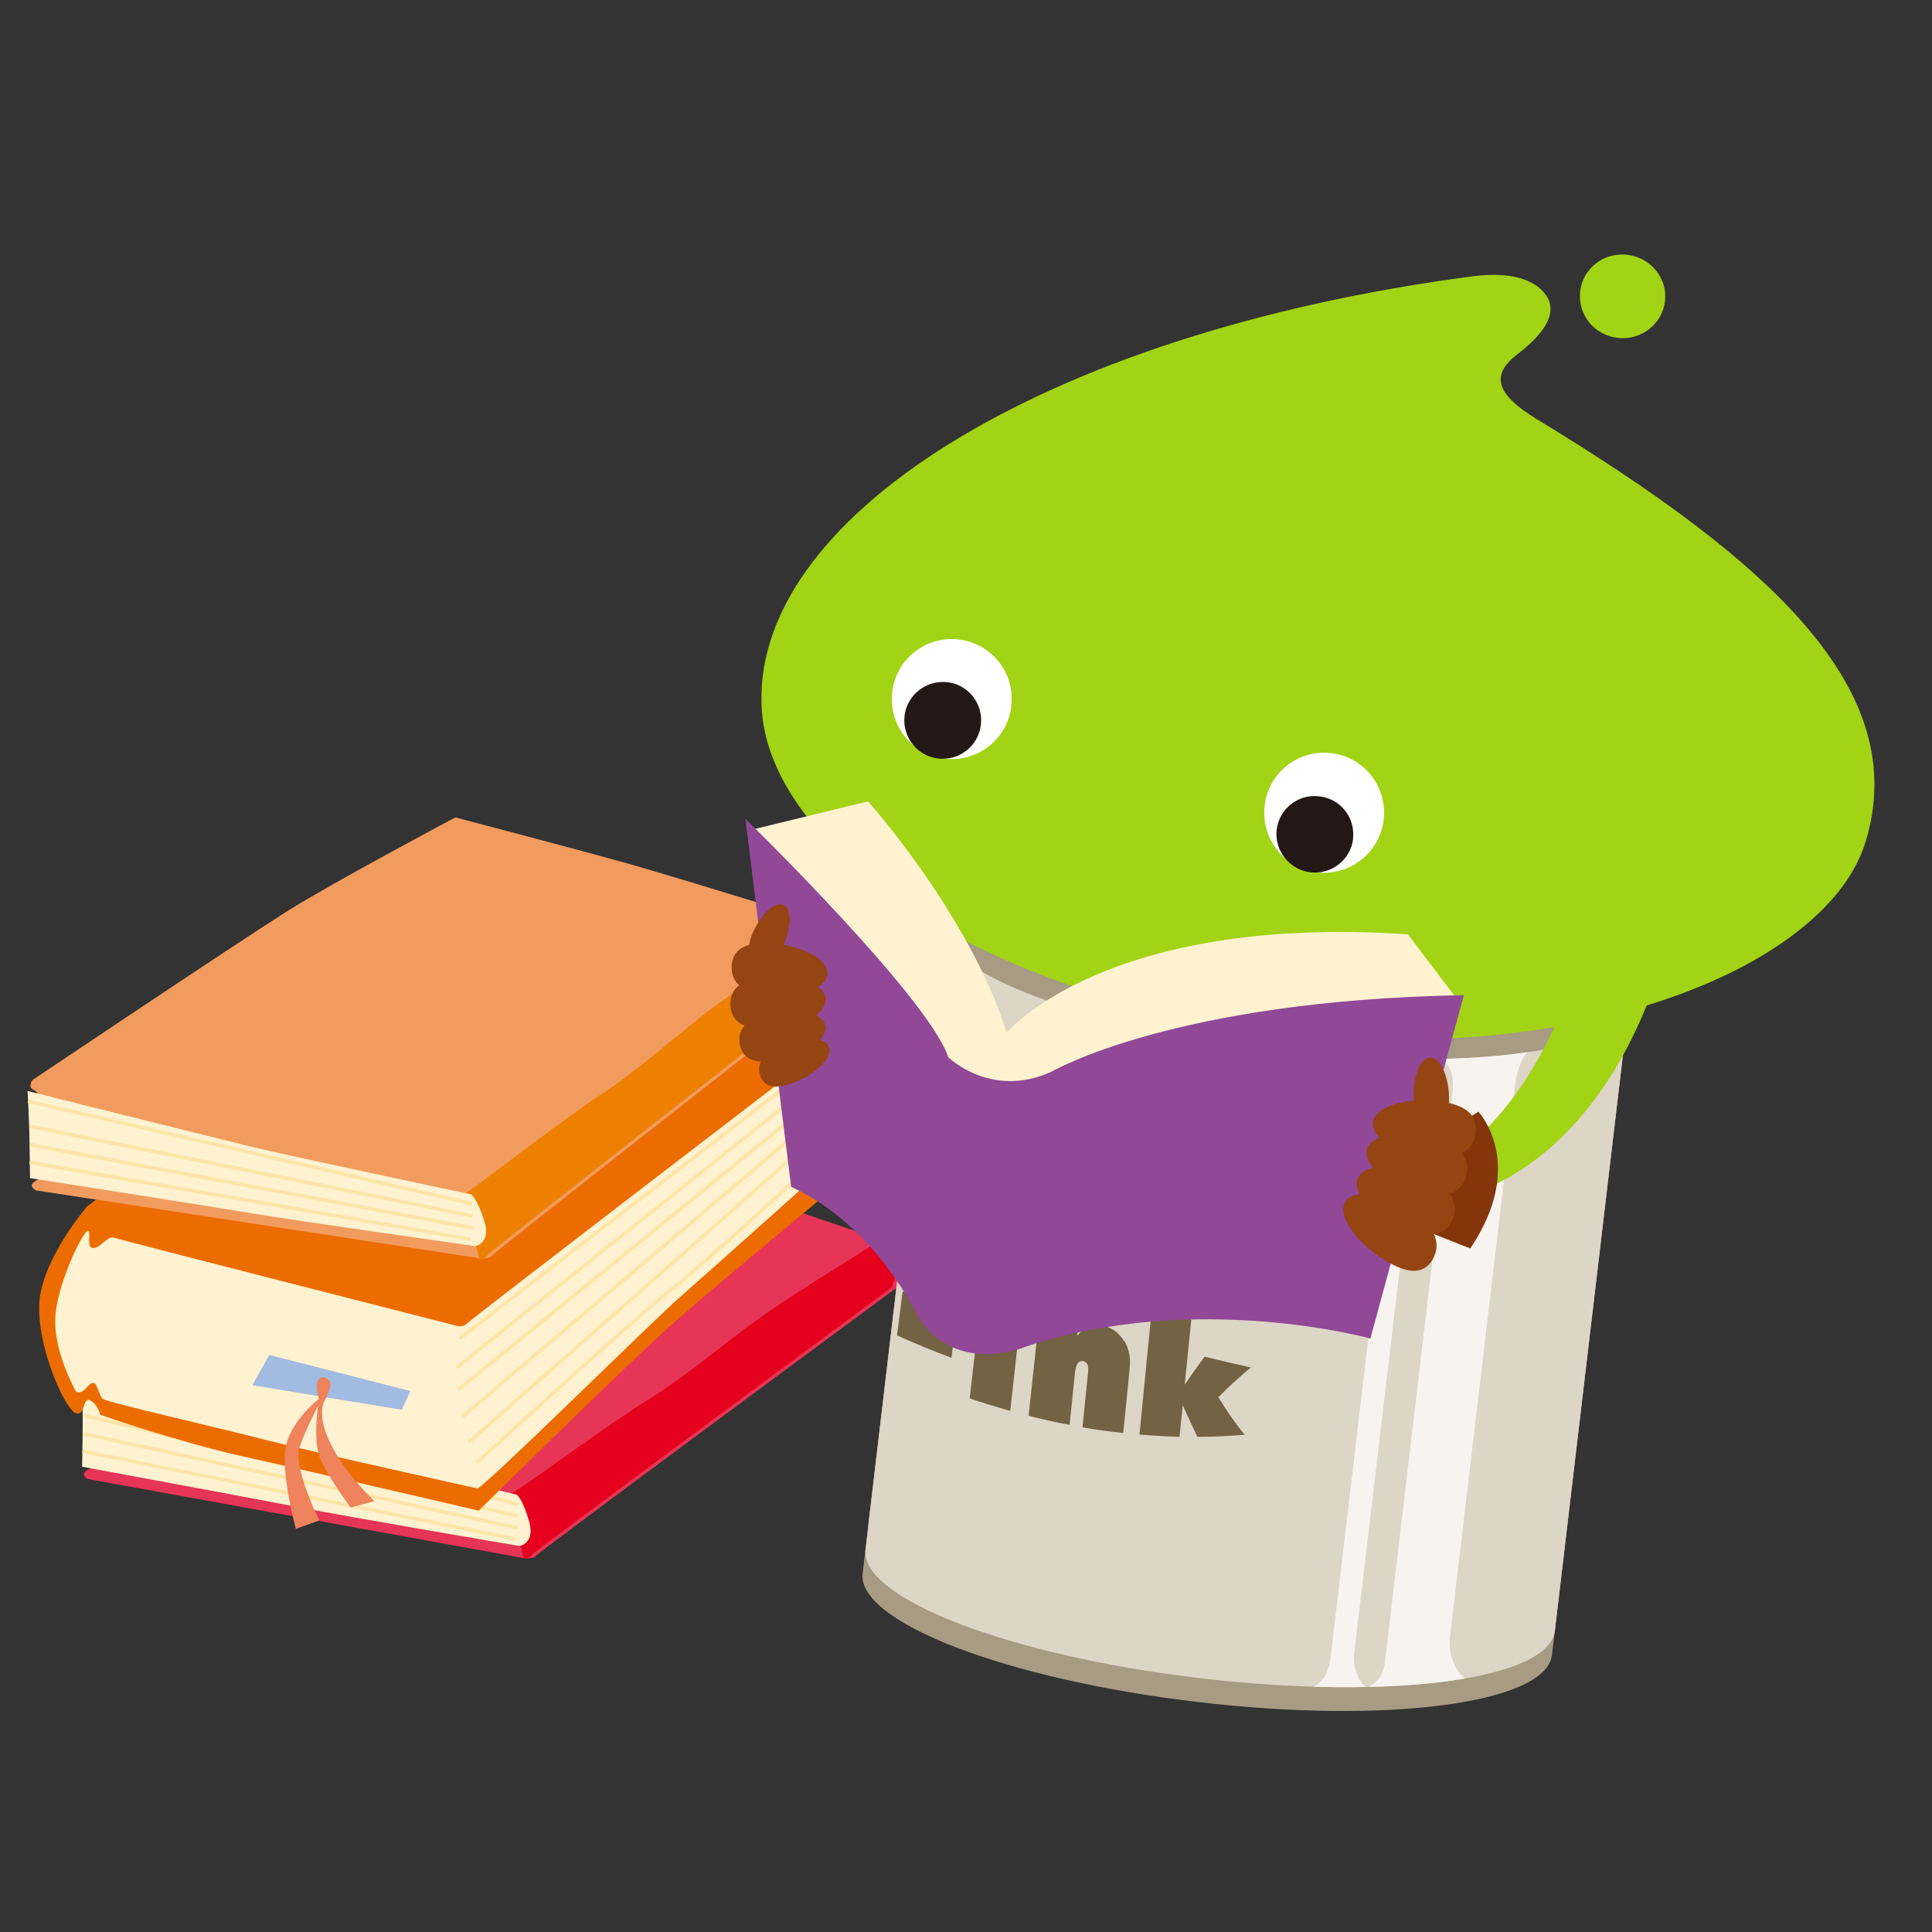 <?xml version="1.0" encoding="UTF-8"?>
<svg xmlns="http://www.w3.org/2000/svg" xmlns:xlink="http://www.w3.org/1999/xlink" viewBox="0 0 100 100">
  <rect x="0" y="0" width="100" height="100" fill="#333333" stroke="none"/>
  <defs>
    <style>
      .cls-1 {
        fill: #a2bbe1;
      }

      .cls-2 {
        fill: #ec6c00;
      }

      .cls-3 {
        fill: #fff;
      }

      .cls-4 {
        fill: #ee8000;
      }

      .cls-5 {
        fill: #843509;
      }

      .cls-6 {
        fill: #e63556;
      }

      .cls-7 {
        isolation: isolate;
      }

      .cls-8 {
        fill: #ddd5c6;
      }

      .cls-9 {
        fill: #f7f4f0;
      }

      .cls-10 {
        fill: #944511;
      }

      .cls-11 {
        fill: #e5001d;
      }

      .cls-12 {
        clip-path: url(#clippath);
      }

      .cls-13 {
        fill: #f29b5e;
      }

      .cls-14 {
        fill: #aea28c;
      }

      .cls-15 {
        fill: #a79b83;
      }

      .cls-16 {
        fill: #fde5a7;
        mix-blend-mode: multiply;
      }

      .cls-17 {
        fill: #231815;
      }

      .cls-18 {
        fill: #fff2d0;
      }

      .cls-19 {
        fill: #ee835c;
      }

      .cls-20 {
        fill: #a2d314;
      }

      .cls-21 {
        fill: #736243;
      }

      .cls-22 {
        fill: #914897;
      }
    </style>
    <clipPath id="clippath">
      <path class="cls-8" d="m44.8,80.2c-.3,2.52,7.45,5.5,17.3,6.66,9.85,1.17,18.08.08,18.38-2.44l3.84-32.5c-.29,2.5-8.53,3.6-18.38,2.44-9.85-1.17-17.6-4.15-17.3-6.66l-3.84,32.5Z"/>
    </clipPath>
  </defs>
  <g class="cls-7">
    <g id="_レイヤー_1" data-name="レイヤー 1">
      <g>
        <g>
          <path class="cls-6" d="m4.52,76.55l22.6,4.1s.51.06.63-.13c.13-.19,18.69-13.89,18.69-13.89,0,0,.38-.82.19-1.7-.19-.88-1.2-.82-1.2-.82,0,0-7.39-2.53-10.23-3.41-2.73-.85-8.71-2.59-8.71-2.59,0,0-6.25,3.09-8.71,4.55-2.46,1.45-13.26,8.27-13.26,8.27,0,0-.25.38.06.5.32.13.69,1.2.69,2.46s-.5,2.08-.5,2.08c0,0-.76.25-.25.57Z"/>
          <path class="cls-11" d="m27.47,80.52c.13-.19,18.69-13.89,18.69-13.89,0,0,.38-.82.19-1.7-.1-.49-.46-.69-.75-.77-2.29,1.49-4.55,2.79-6.88,4.49-1.52,1.14-3.35,2.65-4.86,3.6-2.75,1.72-4.98,3.47-7.68,5.27.2,1.05.69,2.09.93,3.13,0,0,.25.06.38-.13Z"/>
          <path class="cls-18" d="m4.26,75.92s8.56,1.58,11.14,2.08c2.59.51,11.49,2.02,11.49,2.02,0,0,.82-.13.5-1.26-.32-1.14-.63-1.39-.63-1.39,0,0-9.22-2.21-11.3-2.78-2.08-.57-11.21-3.13-11.21-3.13,0,0,.03,1.42.03,2.18s-.03,2.27-.03,2.27Z"/>
          <polygon class="cls-16" points="4.24 72.07 26.78 77.95 26.83 77.77 4.29 71.9 4.24 72.07"/>
          <rect class="cls-16" x="15.47" y="64.32" width=".18" height="23.09" transform="translate(-61.86 73.91) rotate(-76.96)"/>
          <polygon class="cls-16" points="4.29 74.3 26.79 79.18 26.83 79 4.33 74.12 4.29 74.3"/>
          <polygon class="cls-16" points="4.25 75.2 26.65 79.75 26.68 79.57 4.28 75.02 4.25 75.2"/>
        </g>
        <g>
          <path class="cls-2" d="m42.48,53.76l.02.7-.94.73s-.28,1.61.13,2.56c.41.95,1.08,2.02,1.08,2.02l.85.62.02.7s-6.01,4.97-8.51,7.15c-2.5,2.18-10.35,9.95-10.35,9.95,0,0-8.83-2.06-12.17-2.8-3.35-.74-7.42-2.16-7.42-2.16,0,0-.14-.57-.53-.75-.39-.18-.23.84-.75.66-.52-.18-1.95-3.27-1.88-5.58.06-2.31,2.48-5.12,2.48-5.12l18.5-13.76,19.47,5.09Z"/>
          <path class="cls-18" d="m3.95,72.05s-1.28-2.21-1.07-4.07c.2-1.86,1.48-4.33,1.67-4.27.19.06-.11.9.28.89.38-.01.75-.66,1.07-.54.32.12,17.73,4.56,17.73,4.56,0,0,.32.12.57-.14.25-.26,17.42-13.41,17.42-13.41,0,0,0,1.54.27,2.63.2.83,1.22,2.38,1.22,2.38,0,0-6.49,5.81-7.93,7.07-1.44,1.26-10.22,9.95-10.48,9.89-.26-.06-8.5-1.88-10.95-2.51-2.45-.64-8.25-1.95-8.44-2.13-.2-.19-.28-.89-.53-.82-.25.07-.43.59-.82.47Z"/>
          <path class="cls-13" d="m1.83,61.61l23.01,3.52s.51.05.64-.15c.12-.19,18.54-14.59,18.54-14.59,0,0,.36-.84.14-1.73-.22-.89-1.24-.8-1.24-.8,0,0-7.55-2.35-10.45-3.17-2.79-.78-8.9-2.38-8.9-2.38,0,0-6.24,3.31-8.7,4.85-2.45,1.54-13.2,8.75-13.2,8.75,0,0-.25.39.08.51.33.12.74,1.2.77,2.47.04,1.28-.45,2.12-.45,2.12,0,0-.76.28-.24.58Z"/>
          <path class="cls-4" d="m25.19,65c.12-.19,18.54-14.59,18.54-14.59,0,0,.36-.84.14-1.73-.12-.49-.48-.68-.78-.76-2.28,1.57-4.53,2.95-6.85,4.74-1.5,1.19-3.31,2.78-4.82,3.78-2.74,1.82-4.95,3.65-7.63,5.55.23,1.05.76,2.1,1.03,3.15,0,0,.26.06.38-.14Z"/>
          <path class="cls-18" d="m1.56,60.98s8.71,1.36,11.34,1.8c2.64.44,11.7,1.72,11.7,1.72,0,0,.83-.15.47-1.29-.35-1.14-.68-1.39-.68-1.39,0,0-9.4-1.98-11.52-2.5-2.13-.52-11.44-2.85-11.44-2.85,0,0,.07,1.44.09,2.21.02.77.03,2.3.03,2.3Z"/>
          <polygon class="cls-16" points="1.43 57.09 24.42 62.4 24.46 62.22 1.47 56.91 1.43 57.09"/>
          <polygon class="cls-16" points="1.52 58.39 24.44 63.03 24.48 62.85 1.55 58.2 1.52 58.39"/>
          <polygon class="cls-16" points="1.54 59.35 24.46 63.65 24.5 63.47 1.58 59.16 1.54 59.35"/>
          <polygon class="cls-16" points="1.52 60.26 24.34 64.23 24.37 64.05 1.55 60.07 1.52 60.26"/>
          <polygon class="cls-16" points="23.72 69.22 23.83 69.37 41.69 55.57 41.57 55.43 23.72 69.22"/>
          <polygon class="cls-16" points="23.57 70.71 23.68 70.86 41.71 56.48 41.6 56.34 23.57 70.71"/>
          <rect class="cls-16" x="21.09" y="64.49" width="23.3" height=".19" transform="translate(-33.41 35.15) rotate(-39.13)"/>
          <polygon class="cls-16" points="23.88 73.25 24 73.39 42.09 58.06 41.97 57.91 23.88 73.25"/>
          <polygon class="cls-16" points="24.2 74.58 24.32 74.72 42.45 58.77 42.33 58.63 24.2 74.58"/>
          <path class="cls-16" d="m34.83,66.56c-1.83,1.41-10.12,8.96-10.23,9.14l.15.1c.19-.23,8.37-7.7,10.19-9.1,1.86-1.43,7.82-6.98,7.88-7.04l-.13-.14c-.06.06-6.01,5.6-7.86,7.03Z"/>
          <polygon class="cls-1" points="13.94 70.13 21.24 72 20.8 72.97 13.06 71.7 13.94 70.13"/>
          <path class="cls-19" d="m15.31,79.12s-.73-2.68-.54-4.1c.19-1.42,1.74-2.62,1.74-2.62,0,0-.21-.62-.06-.92.15-.3.52-.21.63.05.11.26-.24.9-.24.9,0,0-.54.67.29,2.33.84,1.66,2.26,2.94,2.26,2.94l-1.24.33s-1.3-1.74-1.62-2.66c-.32-.91-.07-2.6-.07-2.6,0,0-1.02,1.97-1.02,2.47,0,1.32,1.09,3.46,1.09,3.46l-1.21.43Z"/>
        </g>
      </g>
      <g>
        <path class="cls-15" d="m84.43,50.99c.29-2.51-7.45-5.5-17.3-6.66-9.85-1.17-18.08-.07-18.38,2.44h0s-4.1,34.67-4.1,34.67c-.3,2.51,7.45,5.49,17.3,6.65,9.86,1.17,18.08.08,18.38-2.43l4.1-34.67h0Z"/>
        <path class="cls-14" d="m84.11,50.65c-.29,2.43-8.36,3.48-18.01,2.34-9.66-1.14-17.25-4.04-16.97-6.47.29-2.44,8.35-3.49,18.01-2.34,9.65,1.14,17.25,4.04,16.97,6.48Z"/>
        <path class="cls-20" d="m81.79,15.08c-.14,1.19.72,2.27,1.94,2.41,1.21.14,2.31-.71,2.45-1.9.14-1.17-.73-2.26-1.94-2.4-1.22-.15-2.31.7-2.45,1.88Z"/>
        <g>
          <path class="cls-15" d="m44.95,78.86c-.3,2.51,7.45,5.49,17.3,6.66,9.86,1.16,18.08.07,18.38-2.44l3.84-32.51c-.3,2.52-8.52,3.61-18.38,2.44-9.85-1.17-17.6-4.15-17.3-6.66l-3.84,32.5Z"/>
          <g>
            <path class="cls-8" d="m44.8,80.2c-.3,2.52,7.45,5.5,17.3,6.66,9.85,1.17,18.08.08,18.38-2.44l3.84-32.5c-.29,2.5-8.53,3.6-18.38,2.44-9.85-1.17-17.6-4.15-17.3-6.66l-3.84,32.5Z"/>
            <g class="cls-12">
              <path class="cls-9" d="m68.85,85.88c-.11.95-.69,1.51-1.31,1.56l3.45.03c-.6-.2-1-1.01-.89-1.96l3.43-28.94c.11-.94.73-1.97,1.35-1.9h-3.45c.61.07,1.02.82.91,1.76l-3.48,29.46Z"/>
              <path class="cls-9" d="m71.69,86c-.11.94-.64,1.26-1.26,1.47l5.54-.49c-.6-.36-1.03-1.3-.92-2.25l3.39-28.66c.15-1.28.76-1.93,1.46-2.28l-5.64.99c.61.07,1.04.65.93,1.59l-3.5,29.61Z"/>
            </g>
          </g>
        </g>
        <path class="cls-21" d="m46.72,66.85c-.1.76-.19,1.51-.29,2.27.93.42,1.87.81,2.82,1.16.09-.77.18-1.53.28-2.3-.94-.35-1.87-.73-2.8-1.13Zm4.13-.16c-.22,1.9-.44,3.79-.66,5.69.7.24,1.4.45,2.1.65.21-1.86.41-3.73.62-5.6-.69-.24-1.37-.48-2.06-.73Zm7.34,2.74c-.23-.39-.57-.67-1.02-.8-.28-.09-.52-.08-.75,0-.23.08-.45.25-.66.5.03-.25.05-.5.08-.75-.67-.21-1.34-.42-2-.65-.2,1.85-.4,3.7-.6,5.55.71.18,1.41.34,2.12.47l.28-2.7c.03-.23.07-.39.15-.5.08-.09.17-.12.29-.09.11.02.18.09.22.2.03.11.04.3,0,.55-.09.89-.18,1.78-.27,2.67.7.12,1.41.22,2.11.29.11-1.11.22-2.22.33-3.33.06-.55-.03-1.02-.26-1.42Zm6.24,4.84c-.46-.55-.91-1.21-1.37-1.95.57-.57,1.13-1.09,1.69-1.54-.8-.18-1.6-.36-2.4-.56-.34.46-.68.94-1.03,1.45.13-1.28.26-2.56.39-3.85-.67-.25-1.35-.51-2.02-.76-.24,2.4-.48,4.8-.71,7.19.69.06,1.38.1,2.07.12.06-.55.11-1.09.17-1.64.25.58.51,1.13.76,1.64.82,0,1.64-.04,2.45-.11Zm-12.21-10.26c-.35-.13-.63-.12-.86.04-.22.16-.36.44-.4.83-.04.4.01.76.19,1.09.17.31.44.53.77.65.35.13.62.1.85-.06.23-.17.36-.45.41-.86.04-.38-.02-.74-.2-1.04-.17-.3-.42-.51-.76-.65Z"/>
        <path class="cls-20" d="m39.44,36.86c.54,6.91,11.01,14.71,26.78,16.57,15.77,1.86,28.35-3.45,30.33-9.82,2.45-7.88-4.89-14.55-16.95-21.88-2.31-1.4-2.39-2.37-1.04-3.41,2.18-1.68,1.75-2.65,1.44-3.07-.6-.82-1.87-1.19-3.77-.95-22.4,2.94-37.57,12.65-36.79,22.56Z"/>
        <g>
          <path class="cls-3" d="m52.35,36.54c-.2,1.71-1.75,2.93-3.45,2.73-1.71-.2-2.92-1.76-2.72-3.45.2-1.71,1.74-2.92,3.45-2.72,1.7.2,2.92,1.74,2.71,3.44Z"/>
          <path class="cls-17" d="m50.77,37.52c-.13,1.09-1.12,1.87-2.21,1.74-1.09-.13-1.87-1.11-1.74-2.21.13-1.09,1.12-1.86,2.21-1.74,1.09.12,1.87,1.11,1.74,2.21Z"/>
          <path class="cls-3" d="m71.62,42.42c-.2,1.71-1.74,2.93-3.45,2.73-1.7-.2-2.92-1.75-2.71-3.46.2-1.7,1.74-2.91,3.44-2.71,1.71.2,2.92,1.75,2.72,3.44Z"/>
          <path class="cls-17" d="m70.04,43.41c-.13,1.09-1.12,1.87-2.21,1.74-1.09-.13-1.87-1.12-1.75-2.2.13-1.09,1.12-1.87,2.21-1.73,1.1.12,1.87,1.11,1.74,2.2Z"/>
        </g>
        <path class="cls-18" d="m39.01,42.92l5.92-1.44s5.24,5.84,7.18,11.97c0,0,5.07-6.14,20.76-5.09l2.61,3.44-1.79,3.75-25.32,3.79-9.37-16.41Z"/>
        <path class="cls-22" d="m38.57,42.37s9.49,9.25,10.51,12.35c0,0,2.21,2.18,5.35.75,0,0,6.29-3.7,21.34-3.96l-4.84,17.77s-9-2.49-17.8.41c0,0-3.55,1.55-5.58-1.47,0,0-2.17-4.77-6.6-6.79l-2.37-19.05Z"/>
        <g>
          <path class="cls-10" d="m39.01,48.18c.44-.94,1.13-1.54,1.56-1.33.42.21.4,1.14-.03,2.08-.44.93-.91,1.05-1.35.84-.41-.2-.62-.65-.18-1.59Z"/>
          <path class="cls-10" d="m39.77,50.55c1.59-.12,2.91.4,2.96,1.15.05.75-1.19,1.44-2.78,1.55-1.58.11-2.1-.46-2.14-1.21-.04-.74.38-1.38,1.97-1.49Z"/>
          <path class="cls-10" d="m39.95,52.42c1.43-.29,2.67.01,2.77.69.1.67-.97,1.45-2.39,1.75-1.43.29-1.94-.16-2.04-.83-.11-.67.23-1.31,1.66-1.6Z"/>
          <path class="cls-10" d="m40.54,54.06c1.16-.45,2.22-.39,2.38.16.15.53-.65,1.34-1.8,1.8-1.15.45-1.63.15-1.78-.39-.16-.54.06-1.11,1.21-1.57Z"/>
          <path class="cls-10" d="m39.98,48.83c1.59.13,2.86.82,2.84,1.57-.03.74-1.34,1.25-2.94,1.13-1.59-.12-2.04-.77-2.01-1.51.03-.75.53-1.31,2.11-1.19Z"/>
        </g>
        <path class="cls-20" d="m75.01,62.09s7.29-.78,10.95-12.04l-4.11-.71s-1.8,7.35-6.72,10.56l-.12,2.2Z"/>
        <path class="cls-5" d="m72.55,60.08l3.97-2.54s2.54,2.68-.42,7.08l-3.49-1.38s.8-1.69-.06-3.16Z"/>
        <g>
          <path class="cls-10" d="m75,56.74c-.04-1.11-.47-2.01-.98-1.99-.5,0-.88.92-.85,2.03.04,1.11.46,1.43.96,1.42.5,0,.9-.35.87-1.46Z"/>
          <path class="cls-10" d="m74.12,58.89c-1.66-.43-3.16-.16-3.37.62-.2.77.98,1.75,2.63,2.19,1.66.44,2.31-.06,2.51-.84.21-.78-.11-1.53-1.77-1.97Z"/>
          <path class="cls-10" d="m73.64,60.84c-1.59-.65-3.1-.57-3.37.18-.27.75.79,1.89,2.39,2.54,1.58.65,2.28.25,2.55-.51.27-.76.02-1.56-1.57-2.21Z"/>
          <path class="cls-10" d="m72.92,62.63c-1.46-.92-2.95-1.09-3.31-.39-.36.71.55,2.03,2.02,2.96,1.48.92,2.2.62,2.56-.08.36-.71.22-1.56-1.27-2.48Z"/>
          <path class="cls-10" d="m74.39,57c-1.7-.2-3.19.29-3.32,1.08-.12.79,1.16,1.59,2.87,1.77,1.7.2,2.32-.38,2.44-1.18.12-.79-.29-1.49-1.99-1.68Z"/>
        </g>
      </g>
    </g>
  </g>
</svg>